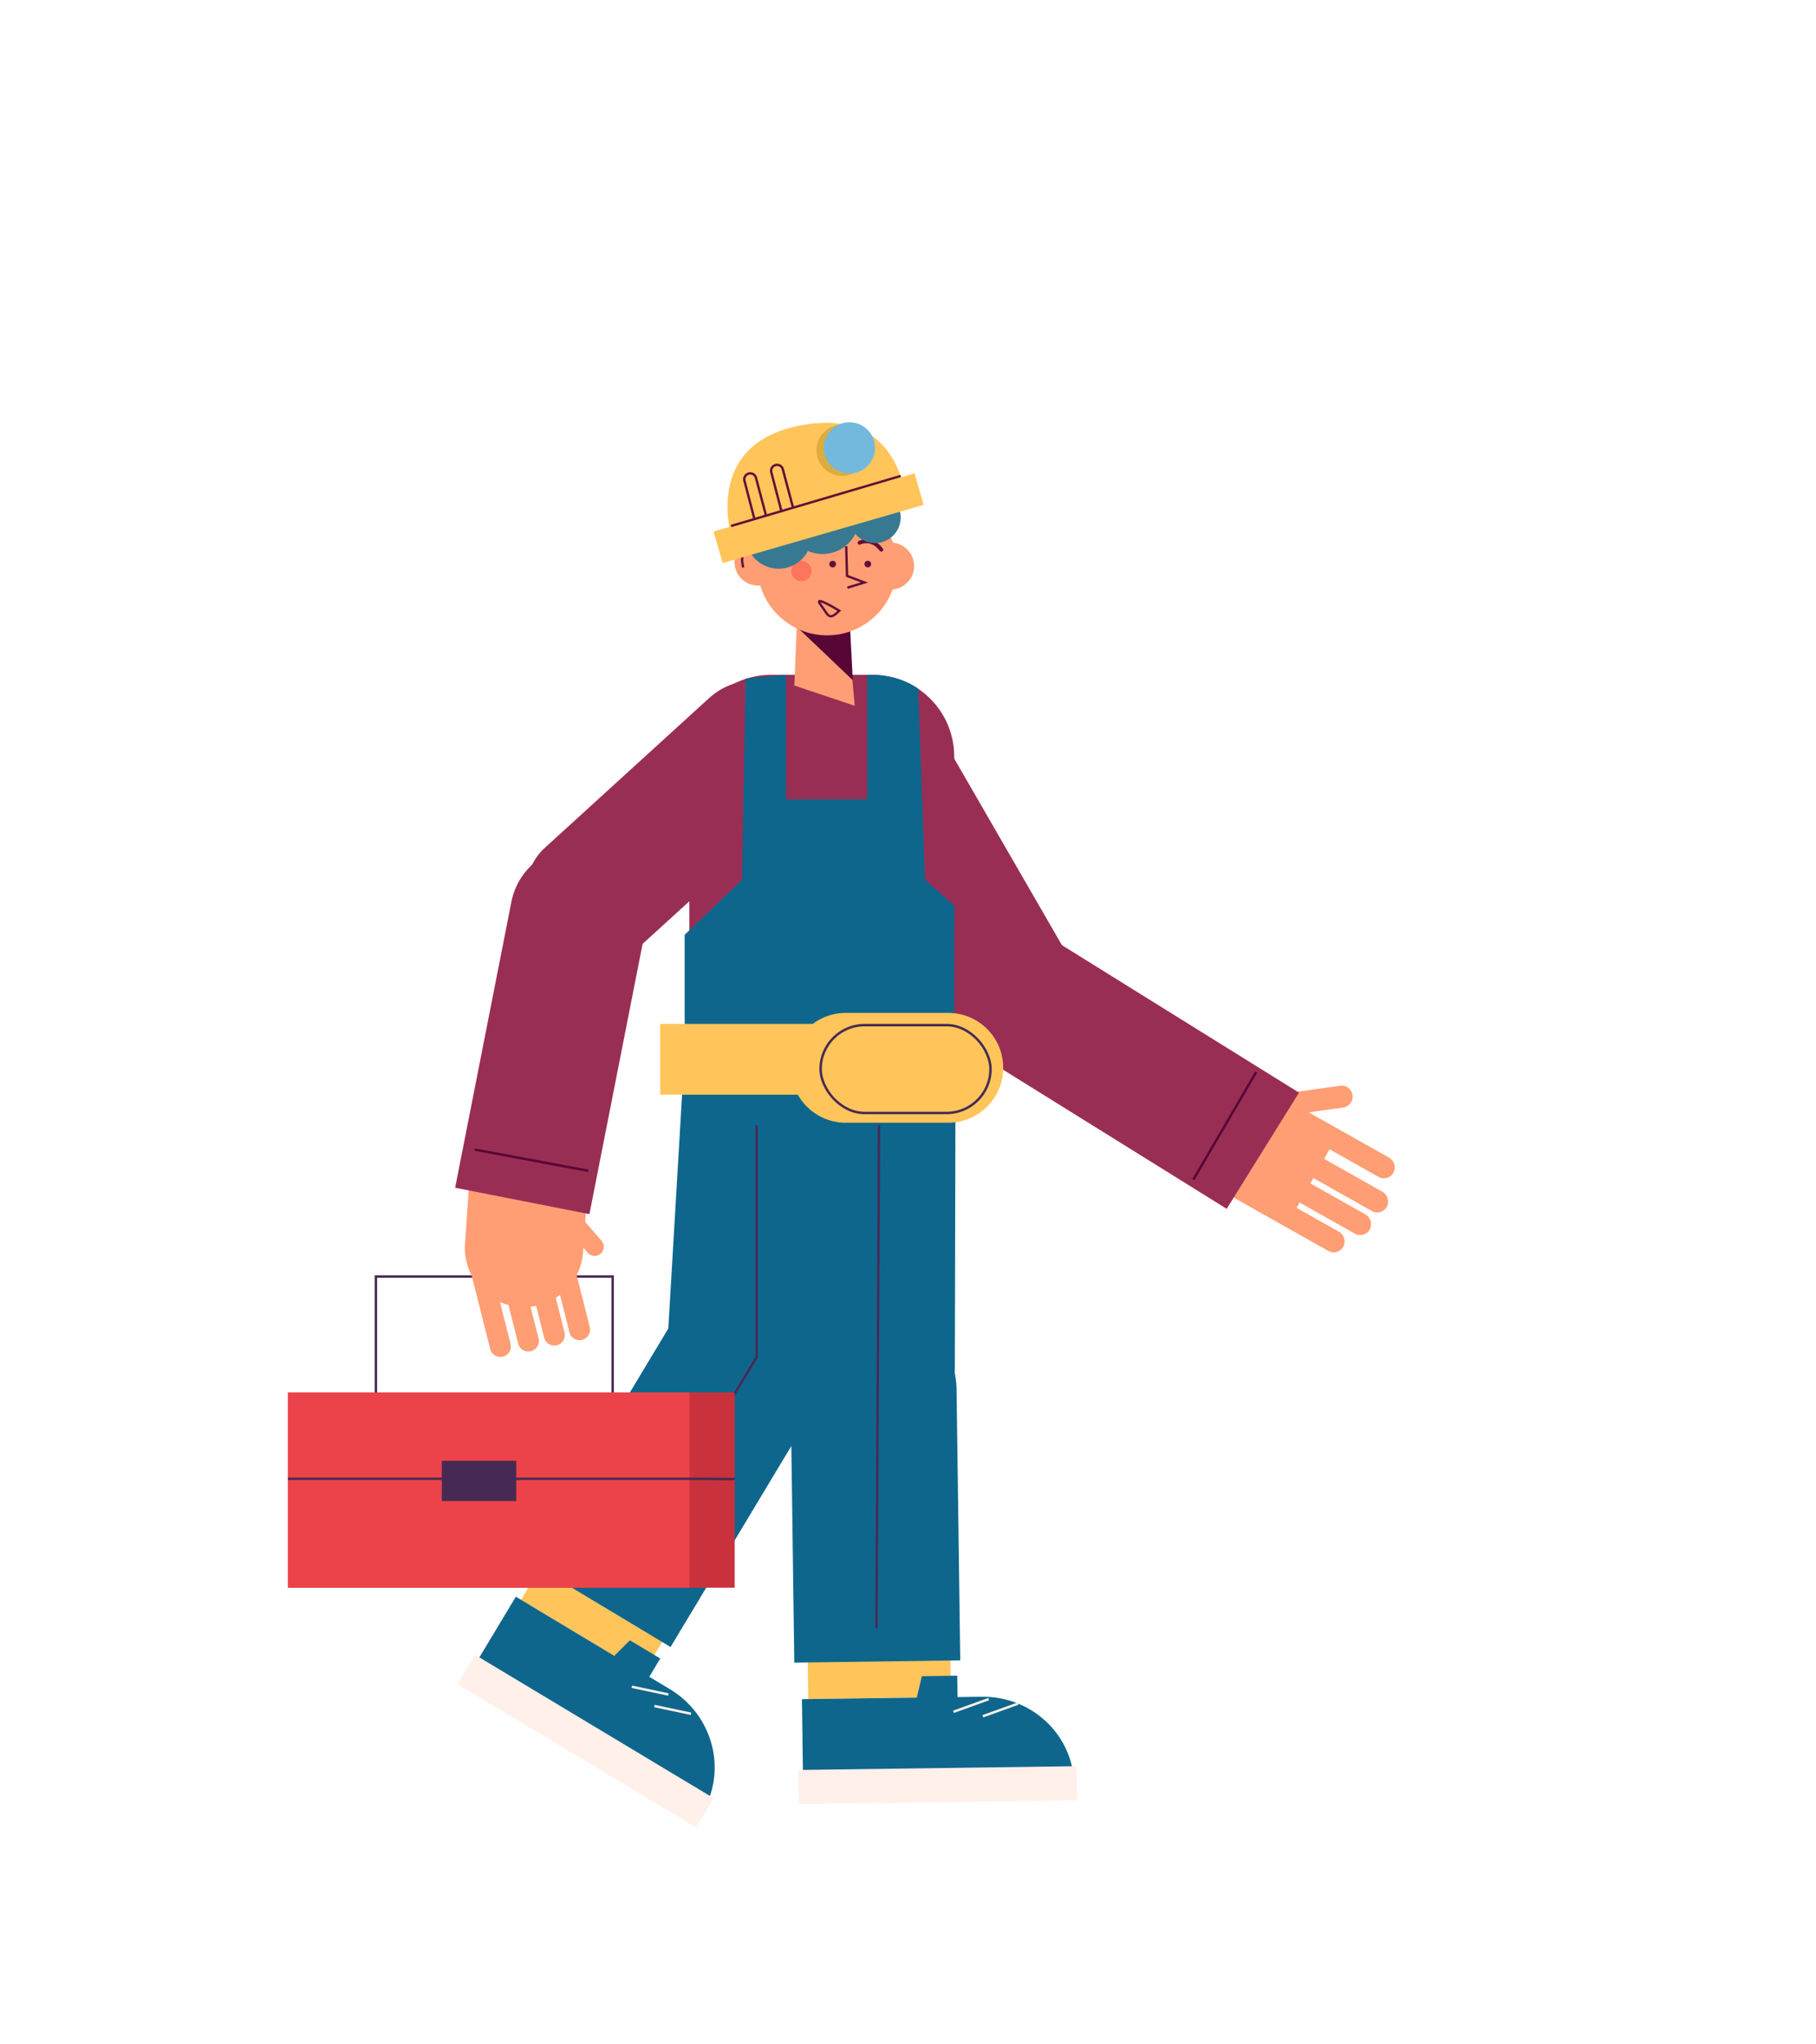 <svg id="Capa_1" data-name="Capa 1" xmlns="http://www.w3.org/2000/svg" viewBox="0 0 1488 1675"><title>Mesa de trabajo 40</title><path d="M1138.06,948.52l-65.67-37,28.18-4a9,9,0,1,0-2.5-17.83l-51.48,7.25h0a31.88,31.88,0,0,0-9.71-3.54l-73.16-46.13L916,923l82,51.74.46-.73a33.05,33.05,0,0,0,3.39,2.23l86.53,48.79a9,9,0,0,0,12.23-3.37,9.29,9.29,0,0,0-3.67-12.47l-34.56-19.49,2.46-4.35,45.29,25.54a9,9,0,0,0,12.24-3.37,9.3,9.3,0,0,0-3.68-12.47l-45-25.38,2.46-4.36,47.9,27a9,9,0,0,0,12.23-3.37,9.29,9.29,0,0,0-3.67-12.47L1085,949.6l4.42-7.84,40.07,22.6a9,9,0,0,0,12.23-3.37A9.3,9.3,0,0,0,1138.06,948.52Z" fill="#ff9e74"/><rect x="661.68" y="1325.49" width="117" height="66" transform="translate(-18.33 9.88) rotate(-0.78)" fill="#ffc55b"/><path d="M880.1,1462.34l-222,3-1-73,94.12-1.27,4.13-17.56,29-.39.24,17.5,19.82-.27C845.68,1389.8,879.55,1422,880.1,1462.34Z" fill="#0e668d"/><rect x="654.1" y="1448.85" width="228" height="28" transform="translate(-19.74 10.54) rotate(-0.78)" fill="#fff0ea"/><line x1="810.14" y1="1392.28" x2="781.28" y2="1402.67" fill="none" stroke="#fff0ea" stroke-miterlimit="10" stroke-width="2"/><line x1="834.2" y1="1395.95" x2="805.33" y2="1406.34" fill="none" stroke="#fff0ea" stroke-miterlimit="10" stroke-width="2"/><path d="M716.76,1071.52h0a68,68,0,0,1,68,68v222a0,0,0,0,1,0,0h-136a0,0,0,0,1,0,0v-222A68,68,0,0,1,716.76,1071.52Z" transform="translate(-16.41 9.82) rotate(-0.78)" fill="#0e668d"/><path d="M646.56,860.88h136a0,0,0,0,1,0,0v260a68,68,0,0,1-68,68h0a68,68,0,0,1-68-68v-260A0,0,0,0,1,646.56,860.88Z" transform="translate(2.37 -1.65) rotate(0.13)" fill="#0e668d"/><rect x="495.19" y="527.64" width="112.14" height="294.82" rx="56.07" transform="translate(678.77 -187.11) rotate(47.65)" fill="#992e55"/><line x1="720.24" y1="922.18" x2="718.17" y2="1334.17" fill="none" stroke="#472a54" stroke-miterlimit="10" stroke-width="2"/><rect x="435.59" y="1279.78" width="117" height="66" transform="translate(746.62 -66.98) rotate(31)" fill="#ffc55b"/><path d="M575.36,1485.26,385.07,1370.94l37.6-62.58,80.68,48.47,12.76-12.74L541,1359l-9,15,17,10.21C584.3,1405.47,596.13,1450.71,575.36,1485.26Z" fill="#0e668d"/><rect x="365.88" y="1412.73" width="228" height="28" transform="translate(803.27 -43.39) rotate(31)" fill="#fff0ea"/><line x1="547.7" y1="1388.52" x2="517.69" y2="1382.16" fill="none" stroke="#fff0ea" stroke-miterlimit="10" stroke-width="2"/><line x1="566.21" y1="1404.31" x2="536.2" y2="1397.95" fill="none" stroke="#fff0ea" stroke-miterlimit="10" stroke-width="2"/><path d="M565.93,1045.28h0a68,68,0,0,1,68,68v222a0,0,0,0,1,0,0h-136a0,0,0,0,1,0,0v-222A68,68,0,0,1,565.93,1045.28Z" transform="translate(693.79 -121.47) rotate(31)" fill="#0e668d"/><path d="M551.82,853.62h136a0,0,0,0,1,0,0v260a68,68,0,0,1-68,68h0a68,68,0,0,1-68-68v-260a0,0,0,0,1,0,0Z" transform="translate(60.97 -34.72) rotate(3.37)" fill="#0e668d"/><path d="M631.72,553H715a66.86,66.86,0,0,1,66.86,66.86V869a0,0,0,0,1,0,0h-217a0,0,0,0,1,0,0V619.86A66.86,66.86,0,0,1,631.72,553Z" fill="#992e55"/><rect x="720.19" y="576.64" width="112.14" height="294.82" rx="56.07" transform="translate(-258.03 485.13) rotate(-30)" fill="#992e55"/><path d="M909.59,717.63h0a56.07,56.07,0,0,1,56.07,56.07v238.75a0,0,0,0,1,0,0H853.52a0,0,0,0,1,0,0V773.7A56.07,56.07,0,0,1,909.59,717.63Z" transform="translate(-305.41 1180.37) rotate(-58.11)" fill="#992e55"/><polygon points="653.47 495.81 650.86 561.76 700.36 578.33 693.47 502.37 653.47 495.81" fill="#ff9e74"/><path d="M696.59,515.14s-22.85,7.93-45.54-3.21l47.7,45.44Z" fill="#580635"/><path d="M749,463.28a19.27,19.27,0,0,0-17.3-18.59,57.13,57.13,0,0,0-106.82-3,19.25,19.25,0,1,0-3.2,38.12c.43,0,.85-.06,1.27-.1A57.14,57.14,0,0,0,731.43,483,19.26,19.26,0,0,0,749,463.28Z" fill="#ff9e74"/><circle cx="682.28" cy="462.23" r="2.72" fill="#620f3a"/><circle cx="711.05" cy="462.2" r="2.72" fill="#620f3a"/><polyline points="693.35 447.56 694.06 471.94 708.34 477.3 694.34 481.56" fill="none" stroke="#620f3a" stroke-miterlimit="10" stroke-width="1.93"/><circle cx="656.69" cy="467.89" r="8.34" fill="#fe745c"/><path d="M668,449.62s4.85-9.77,17.81-5.65" fill="none" stroke="#620f3a" stroke-linecap="round" stroke-miterlimit="10" stroke-width="3.21"/><path d="M704.3,444.73s9.61-5.18,17.81,5.66" fill="none" stroke="#620f3a" stroke-linecap="round" stroke-miterlimit="10" stroke-width="3.21"/><path d="M687.68,500.44s-21.83-13.48-15.41-5.13S678.69,509.43,687.68,500.44Z" fill="none" stroke="#620f3a" stroke-miterlimit="10" stroke-width="1.93"/><line x1="1029.32" y1="878.4" x2="977.79" y2="966.64" fill="none" stroke="#580635" stroke-miterlimit="10" stroke-width="2"/><path d="M621,448s-17-2-12,17" fill="none" stroke="#620f3a" stroke-miterlimit="10" stroke-width="1.93"/><polyline points="620 922 620 1112 518 1282" fill="none" stroke="#472a54" stroke-miterlimit="10" stroke-width="2"/><path d="M805,839v.78l-1-.78Z" fill="#377991"/><polyline points="308 1153 308 1046 502 1046 502 1147" fill="none" stroke="#472a54" stroke-miterlimit="10" stroke-width="2"/><path d="M409.43,1111.93a8.62,8.62,0,0,1-7.75-6.48L386.41,1045a48,48,0,0,1-5.38-25.68L386.59,937l96.78,6.54-3.9,57.76L493,1016.79a7.5,7.5,0,0,1-11.3,9.86l-3.68-4.21-.22,3.39a48.41,48.41,0,0,1-5.32,19l10.77,42.63a8.6,8.6,0,1,1-16.68,4.21l-7.74-30.6c-1.11.85-2.25,1.65-3.44,2.41l7.24,28.64a8.61,8.61,0,0,1-16.69,4.21l-6.65-26.31c-1.49.31-3,.55-4.57.72l6.57,26a8.61,8.61,0,0,1-6.24,10.45,8.48,8.48,0,0,1-2.68.24,8.59,8.59,0,0,1-7.77-6.48l-8-31.62a47.21,47.21,0,0,1-6.94-2.46l8.68,34.35a8.62,8.62,0,0,1-8.93,10.7Z" fill="#ff9e74"/><path d="M456.47,692h0a56.07,56.07,0,0,1,56.07,56.07V986.83a0,0,0,0,1,0,0H400.4a0,0,0,0,1,0,0V748.08A56.07,56.07,0,0,1,456.47,692Z" transform="translate(170.56 -72.31) rotate(11.13)" fill="#992e55"/><rect x="236" y="1141" width="366" height="160" fill="#c9323d"/><rect x="236" y="1141" width="329" height="160" fill="#ec434a"/><polyline points="236 1211.75 566.21 1211.75 602 1212" fill="none" stroke="#472a54" stroke-miterlimit="10" stroke-width="2"/><rect x="362" y="1197" width="61" height="33" fill="#472a54"/><path d="M738,424a21,21,0,0,1-37.17,13.41A30,30,0,0,1,662,451.47,27,27,0,1,1,646,413.21a30,30,0,0,1,54.82-2.62A21,21,0,0,1,738,424Z" fill="#377991"/><path d="M584.63,435.54l12.91-3.74c-3.87-22.81-4.21-70.87,57.57-83.06,56.7-11.19,76.35,21.32,83.09,42.35l11.18-3.24,7.47,25.83L592.11,461.37Z" fill="#ffc55b"/><circle cx="690" cy="369" r="21" fill="#ddac3e"/><circle cx="696" cy="367" r="21" fill="#73b9dd"/><polyline points="599 431 625 423.33 738 390" fill="none" stroke="#620f3a" stroke-miterlimit="10" stroke-width="1.93"/><path d="M618.16,425.35,610,394a4.87,4.87,0,0,1,2.74-5.68h0a4.87,4.87,0,0,1,6.69,3.2l8.25,31" fill="none" stroke="#620f3a" stroke-miterlimit="10" stroke-width="1.93"/><path d="M640.16,418.35,632,387a4.87,4.87,0,0,1,2.74-5.68h0a4.87,4.87,0,0,1,6.69,3.2l8.25,31" fill="none" stroke="#620f3a" stroke-miterlimit="10" stroke-width="1.93"/><path d="M611,556l-3,165-47,45v74H781.87l.13-98-24-21-5.63-156.6S737.06,552,710.53,553V655H644V552.94Z" fill="#0e668d"/><path d="M822,875a45,45,0,0,1-45,45H693a45,45,0,0,1-39.26-23H541V839H666a44.85,44.85,0,0,1,27-9h84a44.85,44.85,0,0,1,27,9l1,.78A44.89,44.89,0,0,1,822,875Z" fill="#ffc55b"/><rect x="672.4" y="840" width="139.2" height="72" rx="36" fill="none" stroke="#472a54" stroke-miterlimit="10" stroke-width="2"/><line x1="389" y1="942" x2="482.05" y2="959.37" fill="none" stroke="#580635" stroke-miterlimit="10" stroke-width="2"/></svg>